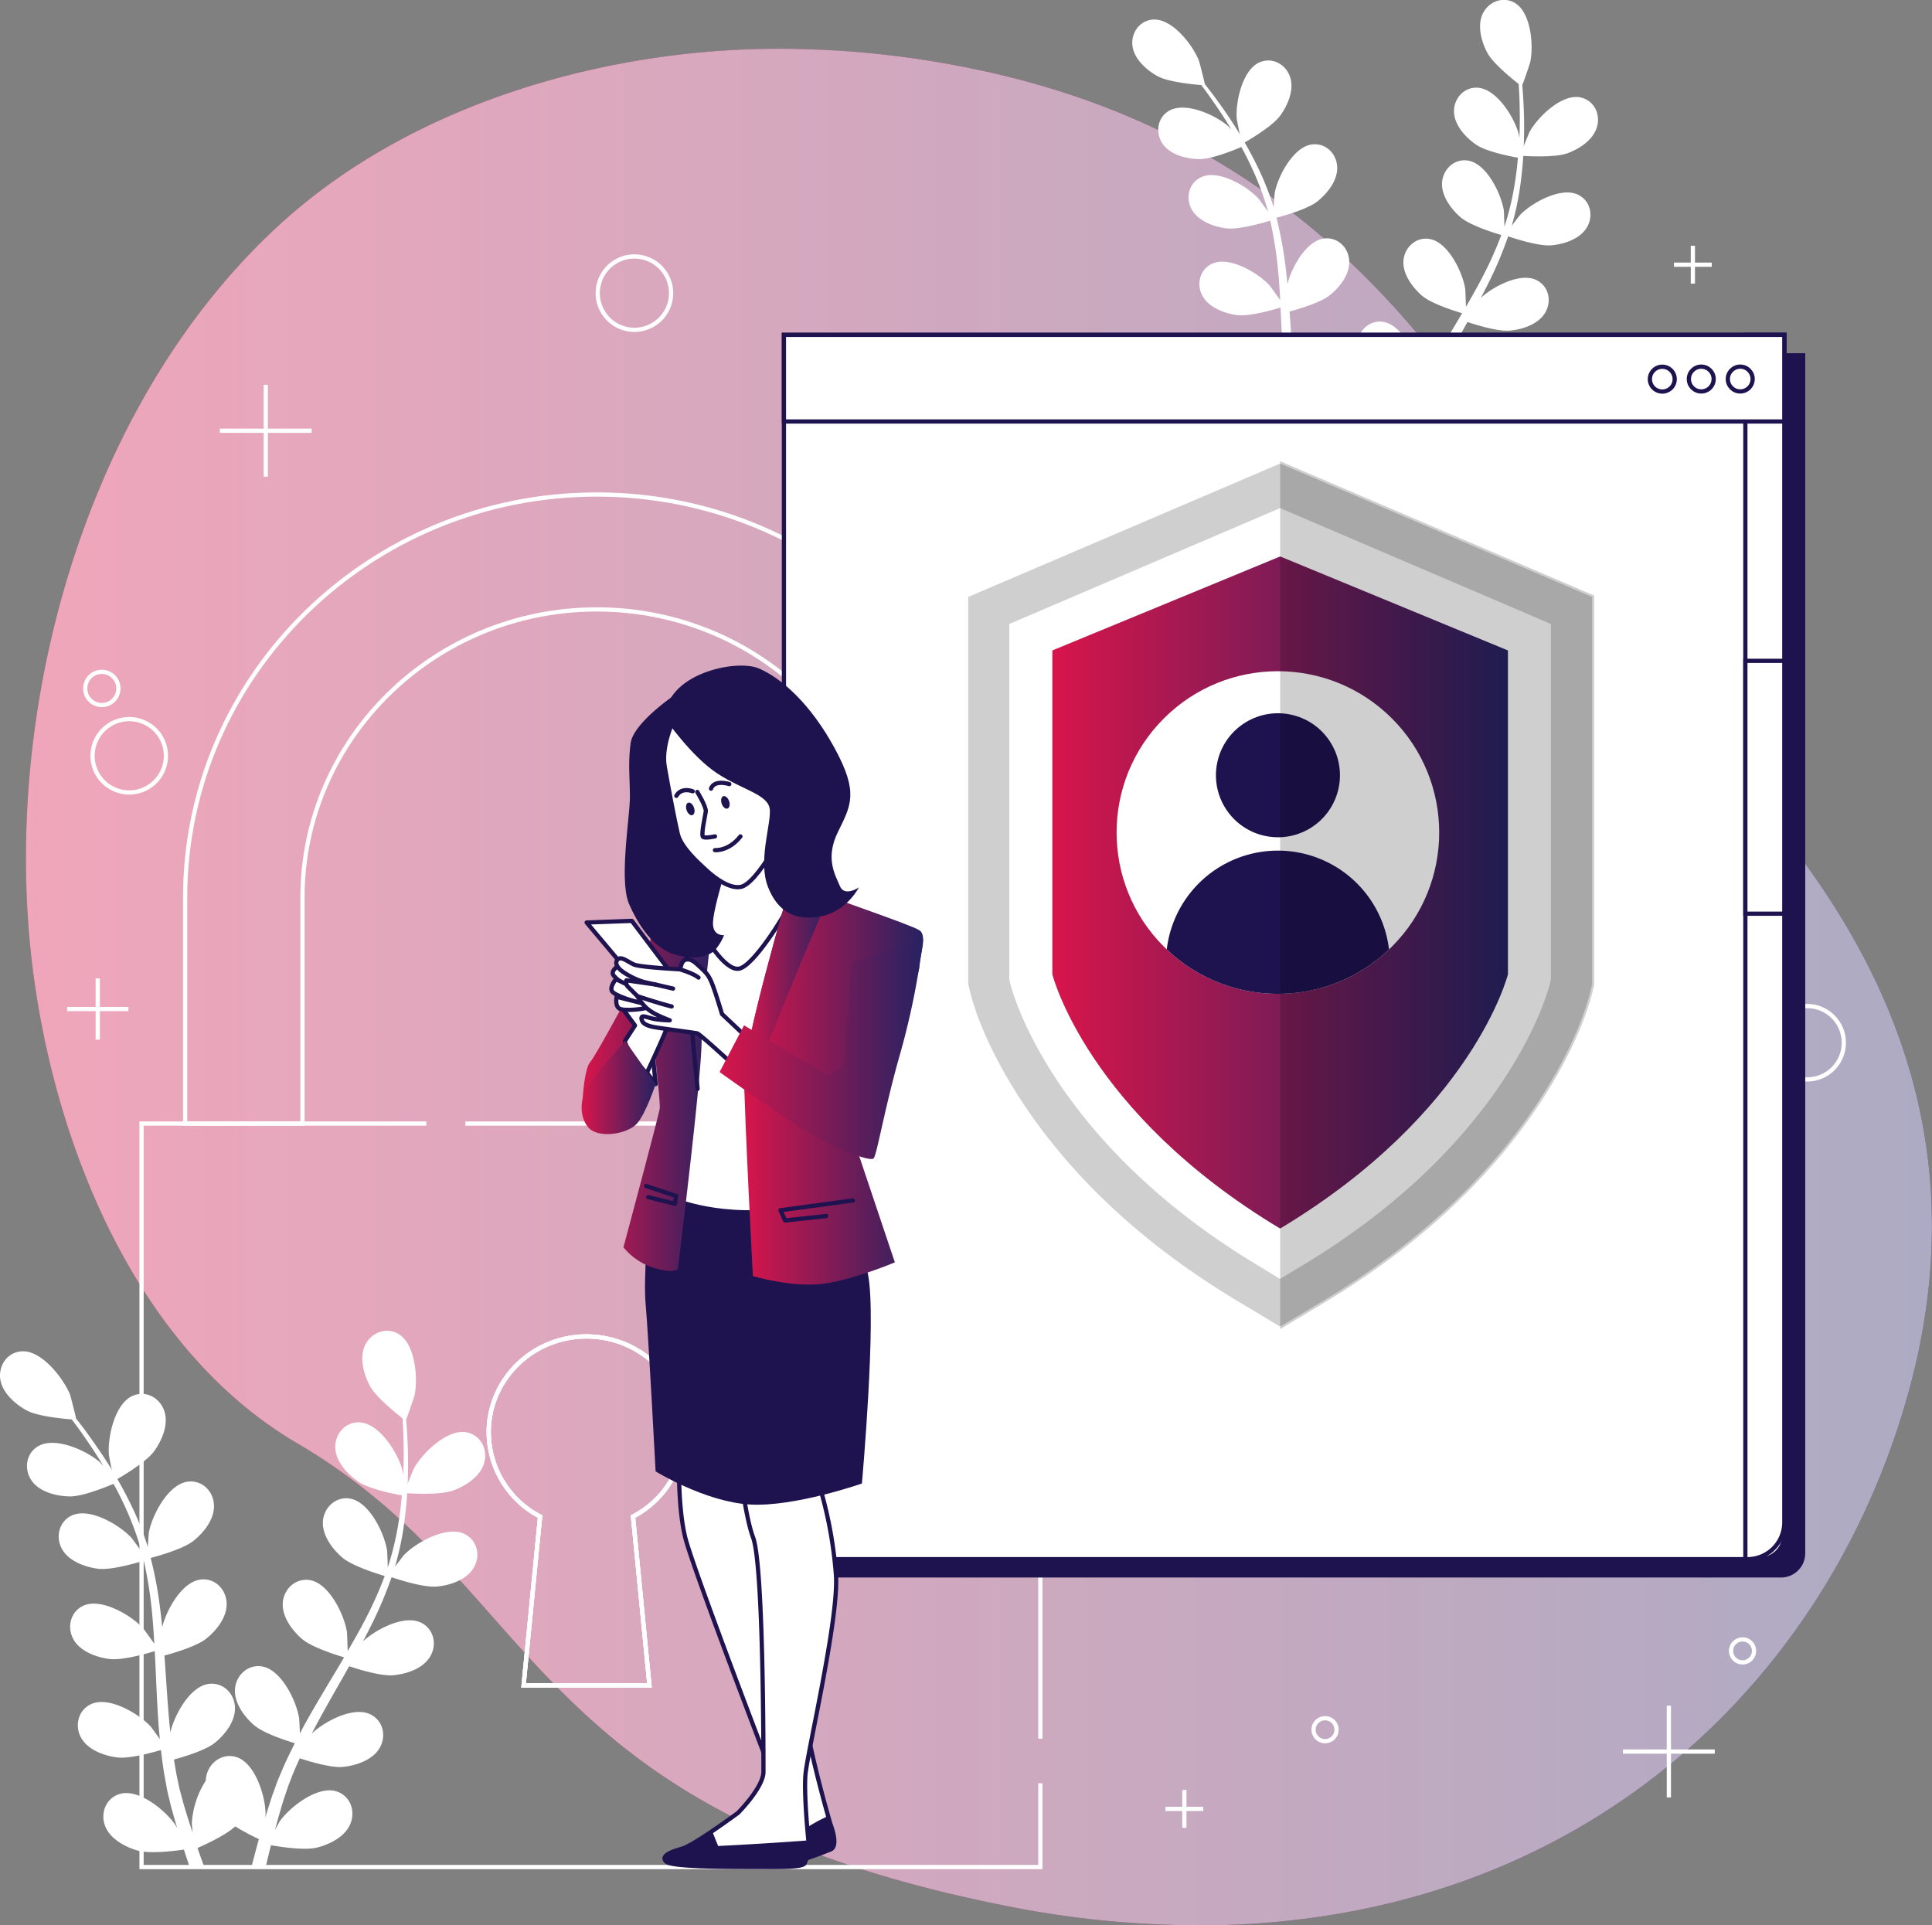<svg xmlns="http://www.w3.org/2000/svg" xmlns:xlink="http://www.w3.org/1999/xlink" viewBox="0 0 749.06 746.5"><rect x="0" y="0" width="749.06" height="746.5" fill="#808080" stroke="none"/><defs><style>.cls-1{fill:url(#linear-gradient);}.cls-10,.cls-11,.cls-12,.cls-14,.cls-17,.cls-18,.cls-19,.cls-2,.cls-20,.cls-23,.cls-27,.cls-32,.cls-33,.cls-34,.cls-35,.cls-36,.cls-37,.cls-38,.cls-39,.cls-4,.cls-6,.cls-7,.cls-8,.cls-9{fill:#fff;}.cls-2{opacity:0.62;}.cls-22,.cls-25,.cls-28,.cls-29,.cls-3,.cls-30,.cls-31,.cls-40,.cls-41{fill:none;}.cls-13,.cls-3,.cls-4{stroke:#fff;}.cls-10,.cls-11,.cls-12,.cls-17,.cls-18,.cls-3,.cls-4,.cls-6,.cls-7,.cls-8,.cls-9{stroke-miterlimit:10;}.cls-10,.cls-11,.cls-12,.cls-13,.cls-17,.cls-18,.cls-19,.cls-20,.cls-22,.cls-23,.cls-25,.cls-27,.cls-28,.cls-29,.cls-3,.cls-30,.cls-31,.cls-32,.cls-33,.cls-34,.cls-35,.cls-36,.cls-37,.cls-38,.cls-39,.cls-40,.cls-41,.cls-6,.cls-7,.cls-8,.cls-9{stroke-width:1.64px;}.cls-5{fill:#1e124f;}.cls-6{stroke:url(#linear-gradient-2);}.cls-7{stroke:url(#linear-gradient-3);}.cls-8{stroke:url(#linear-gradient-4);}.cls-9{stroke:url(#linear-gradient-5);}.cls-10{stroke:url(#linear-gradient-6);}.cls-11{stroke:url(#linear-gradient-7);}.cls-12{stroke:url(#linear-gradient-8);}.cls-13{fill:#cfcfcf;}.cls-13,.cls-19,.cls-20,.cls-22,.cls-23,.cls-25,.cls-27,.cls-28,.cls-29,.cls-30,.cls-31,.cls-32,.cls-33,.cls-34,.cls-35,.cls-36,.cls-37,.cls-38,.cls-39,.cls-40,.cls-41{stroke-linecap:round;stroke-linejoin:round;}.cls-15{fill:url(#linear-gradient-9);}.cls-16{opacity:0.19;}.cls-17{stroke:url(#linear-gradient-10);}.cls-18{stroke:url(#linear-gradient-11);}.cls-19{stroke:url(#linear-gradient-12);}.cls-20{stroke:url(#linear-gradient-13);}.cls-21{fill:url(#linear-gradient-14);}.cls-22{stroke:url(#linear-gradient-15);}.cls-23{stroke:url(#linear-gradient-16);}.cls-24{fill:url(#linear-gradient-17);}.cls-25{stroke:url(#linear-gradient-18);}.cls-26{fill:url(#linear-gradient-19);}.cls-27{stroke:url(#linear-gradient-20);}.cls-28{stroke:url(#linear-gradient-21);}.cls-29{stroke:url(#linear-gradient-22);}.cls-30{stroke:url(#linear-gradient-23);}.cls-31{stroke:url(#linear-gradient-24);}.cls-32{stroke:url(#linear-gradient-25);}.cls-33{stroke:url(#linear-gradient-26);}.cls-34{stroke:url(#linear-gradient-27);}.cls-35{stroke:url(#linear-gradient-28);}.cls-36{stroke:url(#linear-gradient-29);}.cls-37{stroke:url(#linear-gradient-30);}.cls-38{stroke:url(#linear-gradient-31);}.cls-39{stroke:url(#linear-gradient-32);}.cls-40{stroke:url(#linear-gradient-33);}.cls-41{stroke:url(#linear-gradient-34);}.cls-42{fill:url(#linear-gradient-35);}.cls-43{fill:url(#linear-gradient-36);}</style><linearGradient id="linear-gradient" x1="10.06" y1="382.69" x2="749.06" y2="382.69" gradientUnits="userSpaceOnUse"><stop offset="0" stop-color="#d7154b"></stop><stop offset="1" stop-color="#262262"></stop></linearGradient><linearGradient id="linear-gradient-2" x1="303.12" y1="367.18" x2="692.62" y2="367.18" gradientUnits="userSpaceOnUse"><stop offset="0" stop-color="#1e124f"></stop><stop offset="1" stop-color="#1e124f"></stop></linearGradient><linearGradient id="linear-gradient-3" x1="675.88" y1="367.18" x2="692.62" y2="367.18" xlink:href="#linear-gradient-2"></linearGradient><linearGradient id="linear-gradient-4" x1="675.88" y1="305.24" x2="692.62" y2="305.24" xlink:href="#linear-gradient-2"></linearGradient><linearGradient id="linear-gradient-5" x1="303.12" y1="146.62" x2="692.62" y2="146.62" xlink:href="#linear-gradient-2"></linearGradient><linearGradient id="linear-gradient-6" x1="638.87" y1="146.96" x2="650.12" y2="146.96" xlink:href="#linear-gradient-2"></linearGradient><linearGradient id="linear-gradient-7" x1="653.98" y1="146.96" x2="665.23" y2="146.96" xlink:href="#linear-gradient-2"></linearGradient><linearGradient id="linear-gradient-8" x1="669.08" y1="146.96" x2="680.34" y2="146.96" xlink:href="#linear-gradient-2"></linearGradient><linearGradient id="linear-gradient-9" x1="408.02" y1="346.04" x2="584.67" y2="346.04" xlink:href="#linear-gradient"></linearGradient><linearGradient id="linear-gradient-10" x1="262.38" y1="637.55" x2="324.29" y2="637.55" xlink:href="#linear-gradient-2"></linearGradient><linearGradient id="linear-gradient-11" x1="256.86" y1="638.12" x2="325.05" y2="638.12" xlink:href="#linear-gradient-2"></linearGradient><linearGradient id="linear-gradient-12" x1="258" y1="407.02" x2="313.27" y2="407.02" xlink:href="#linear-gradient-2"></linearGradient><linearGradient id="linear-gradient-13" x1="270.98" y1="350.12" x2="307.03" y2="350.12" xlink:href="#linear-gradient-2"></linearGradient><linearGradient id="linear-gradient-14" x1="225.82" y1="420.91" x2="277.2" y2="420.91" xlink:href="#linear-gradient"></linearGradient><linearGradient id="linear-gradient-15" x1="249.68" y1="463.29" x2="262.96" y2="463.29" xlink:href="#linear-gradient-2"></linearGradient><linearGradient id="linear-gradient-16" x1="265.32" y1="393.1" x2="271.29" y2="393.1" xlink:href="#linear-gradient-2"></linearGradient><linearGradient id="linear-gradient-17" x1="288.52" y1="421.21" x2="357.92" y2="421.21" xlink:href="#linear-gradient"></linearGradient><linearGradient id="linear-gradient-18" x1="301.78" y1="469.32" x2="331.51" y2="469.32" xlink:href="#linear-gradient-2"></linearGradient><linearGradient id="linear-gradient-19" x1="288.52" y1="385.93" x2="321.36" y2="385.93" xlink:href="#linear-gradient"></linearGradient><linearGradient id="linear-gradient-20" x1="256.61" y1="310.29" x2="305.37" y2="310.29" xlink:href="#linear-gradient-2"></linearGradient><linearGradient id="linear-gradient-21" x1="269.52" y1="315.88" x2="278.01" y2="315.88" xlink:href="#linear-gradient-2"></linearGradient><linearGradient id="linear-gradient-22" x1="276.37" y1="326.96" x2="287.9" y2="326.96" xlink:href="#linear-gradient-2"></linearGradient><linearGradient id="linear-gradient-23" x1="261.41" y1="307.46" x2="269.39" y2="307.46" xlink:href="#linear-gradient-2"></linearGradient><linearGradient id="linear-gradient-24" x1="274.85" y1="304.65" x2="283.59" y2="304.65" xlink:href="#linear-gradient-2"></linearGradient><linearGradient id="linear-gradient-25" x1="247.7" y1="414.38" x2="255.02" y2="414.38" xlink:href="#linear-gradient-2"></linearGradient><linearGradient id="linear-gradient-26" x1="240.48" y1="395.07" x2="260.46" y2="395.07" xlink:href="#linear-gradient-2"></linearGradient><linearGradient id="linear-gradient-27" x1="226.62" y1="372.45" x2="269.03" y2="372.45" xlink:href="#linear-gradient-2"></linearGradient><linearGradient id="linear-gradient-28" x1="236.73" y1="378.98" x2="250.51" y2="378.98" xlink:href="#linear-gradient-2"></linearGradient><linearGradient id="linear-gradient-29" x1="236.23" y1="384.26" x2="251.61" y2="384.26" xlink:href="#linear-gradient-2"></linearGradient><linearGradient id="linear-gradient-30" x1="238.1" y1="389.02" x2="251.66" y2="389.02" xlink:href="#linear-gradient-2"></linearGradient><linearGradient id="linear-gradient-31" x1="238.09" y1="392.63" x2="289.78" y2="392.63" xlink:href="#linear-gradient-2"></linearGradient><linearGradient id="linear-gradient-32" x1="262.8" y1="377.43" x2="271.64" y2="377.43" xlink:href="#linear-gradient-2"></linearGradient><linearGradient id="linear-gradient-33" x1="253.2" y1="382.5" x2="261.78" y2="382.5" xlink:href="#linear-gradient-2"></linearGradient><linearGradient id="linear-gradient-34" x1="246.27" y1="388.23" x2="261.24" y2="388.23" xlink:href="#linear-gradient-2"></linearGradient><linearGradient id="linear-gradient-35" x1="278.95" y1="406.83" x2="357.89" y2="406.83" xlink:href="#linear-gradient"></linearGradient><linearGradient id="linear-gradient-36" x1="225.56" y1="421.62" x2="254.2" y2="421.62" xlink:href="#linear-gradient"></linearGradient></defs><g id="Layer_2" data-name="Layer 2"><g id="Layer_1-2" data-name="Layer 1"><path class="cls-1" d="M12.38,373c8.17,69.19,39.76,149.63,102.85,186.58,95.33,55.85,87.35,141.74,273.41,179.08a381.88,381.88,0,0,0,82.5,7.79,316.41,316.41,0,0,0,40.49-3.3c118.26-17.27,197.84-99.47,227-198.69,38.42-130.5-38.29-215.93-89.14-267.4S561.42,65.19,378.8,27A371,371,0,0,0,294,19c-65,1.59-135.85,22.93-184.89,67.46q-5.52,5-10.75,10.39C30.2,166.8,1.24,278.67,12.38,373Z"></path><path class="cls-2" d="M12.38,373c8.17,69.19,39.76,149.63,102.85,186.58,95.33,55.85,87.35,141.74,273.41,179.08a381.88,381.88,0,0,0,82.5,7.79,316.41,316.41,0,0,0,40.49-3.3c118.26-17.27,197.84-99.47,227-198.69,38.42-130.5-38.29-215.93-89.14-267.4S561.42,65.19,378.8,27A371,371,0,0,0,294,19c-65,1.59-135.85,22.93-184.89,67.46q-5.52,5-10.75,10.39C30.2,166.8,1.24,278.67,12.38,373Z"></path><line class="cls-3" x1="37.9" y1="379.33" x2="37.9" y2="403.11"></line><line class="cls-3" x1="49.79" y1="391.22" x2="26.01" y2="391.22"></line><line class="cls-3" x1="578.86" y1="591.66" x2="578.86" y2="606.33"></line><line class="cls-3" x1="586.19" y1="598.99" x2="571.53" y2="598.99"></line><line class="cls-3" x1="656.35" y1="95.29" x2="656.35" y2="109.96"></line><line class="cls-3" x1="663.68" y1="102.63" x2="649.02" y2="102.63"></line><line class="cls-3" x1="459.19" y1="694.02" x2="459.19" y2="708.68"></line><line class="cls-3" x1="466.52" y1="701.35" x2="451.86" y2="701.35"></line><line class="cls-3" x1="647.04" y1="661.32" x2="647.04" y2="696.91"></line><line class="cls-3" x1="664.84" y1="679.12" x2="629.24" y2="679.12"></line><line class="cls-3" x1="103.04" y1="149.22" x2="103.04" y2="184.81"></line><line class="cls-3" x1="120.83" y1="167.01" x2="85.24" y2="167.01"></line><path class="cls-3" d="M45.9,266.91a6.43,6.43,0,1,1-6.42-6.42A6.42,6.42,0,0,1,45.9,266.91Z"></path><path class="cls-3" d="M680.06,640.08a4.45,4.45,0,1,1-4.44-4.44A4.44,4.44,0,0,1,680.06,640.08Z"></path><path class="cls-3" d="M518.19,670.64a4.45,4.45,0,1,1-4.45-4.45A4.44,4.44,0,0,1,518.19,670.64Z"></path><circle class="cls-3" cx="50.11" cy="293.02" r="14.23" transform="translate(-237.95 219.58) rotate(-65.99)"></circle><circle class="cls-3" cx="700.65" cy="404.29" r="14.23"></circle><circle class="cls-3" cx="245.98" cy="113.66" r="14.23" transform="translate(79.03 327.1) rotate(-76.77)"></circle><path class="cls-3" d="M231.38,191.73c-88,0-159.6,70.1-159.6,156.26v87.64h45.49V348c0-61.6,51.19-111.72,114.11-111.72S345.49,286.39,345.49,348v87.64H391V348C391,261.83,319.38,191.73,231.38,191.73Z"></path><path class="cls-3" d="M403.36,674.15V435.63H180.42m-15.11,0H54.88V723.89H403.36V691.42M245.43,588l6.37,65.47H203L209.4,588a37,37,0,0,1-19.92-32.69c0-20.52,17-37.14,37.93-37.14s37.94,16.62,37.94,37.14A37,37,0,0,1,245.43,588Z"></path><path class="cls-3" d="M245.43,588l6.37,65.47H203L209.4,588a37,37,0,0,1-19.92-32.69c0-20.52,17-37.14,37.93-37.14s37.94,16.62,37.94,37.14A37,37,0,0,1,245.43,588Z"></path><path class="cls-3" d="M245.43,588l6.37,65.47H203L209.4,588a37,37,0,0,1-19.92-32.69c0-20.52,17-37.14,37.93-37.14s37.94,16.62,37.94,37.14A37,37,0,0,1,245.43,588Z"></path><path class="cls-4" d="M612.53,38.23c-7-1.32-16.07,7.65-19.1,13.21-.26.48-3.48,8.46-3.35,8.47s12.41.93,17.61-1c4.42-1.67,9.6-5,11-9.81S617.55,39.18,612.53,38.23Z"></path><path class="cls-4" d="M499.34,155.32c.45,4,1,8,1.69,11.85.34,1.67.59,3.39,1,5s.78,3.19,1.16,4.76c.9,3.22,1.73,6.21,2.65,9.19.45,1.51.92,2.92,1.38,4.38-1.14-2.31-3-5.94-3.2-6.26-3.48-5.28-13.32-13.43-20.15-11.53-4.92,1.37-7,6.77-5.23,11.33s7.27,7.56,11.81,8.84c5,1.41,16-.23,17.38-.44.77,2.43,1.55,4.8,2.33,7.09h4.4q-1.32-3.57-2.66-7.41c1.24-.52,10.76-4.63,14.59-8.36a90.65,90.65,0,0,0,9.44,5.06c-1,3.6-2,7.12-2.8,10.42,0,.1,0,.19-.07.29h4.32c.64-2.8,1.36-5.72,2.13-8.73,1.36.25,12.29,2.22,17.34,1,4.59-1.15,10.11-3.88,12.07-8.48s0-10-4.88-11.49c-6.77-2.1-16.85,5.75-20.49,10.93-.24.33-2.55,4.56-3.69,6.74.51-2,1-3.92,1.57-6,.79-2.94,1.72-6,2.61-9q.76-2.29,1.56-4.64c.49-1.59,1.16-3,1.74-4.59.9-2.25,1.95-4.52,3-6.79,2.94,1,11.62,3.72,16.18,3.29s10.58-2.3,13.21-6.55,1.5-9.85-3.09-12.09c-6.37-3.11-17.52,3.13-21.91,7.69-.14.15-1,1.21-1.93,2.48,1.08-2.19,2.14-4.38,3.31-6.55,3.31-6.19,6.88-12.38,10.42-18.61.74-1.3,1.46-2.6,2.19-3.9,2.47.84,11.85,3.89,16.62,3.44s10.59-2.3,13.22-6.55,1.5-9.85-3.09-12.09c-6.37-3.11-17.52,3.13-21.91,7.69-.16.17-1.14,1.44-2.23,2.86,1.88-3.41,3.71-6.83,5.42-10.28A148.9,148.9,0,0,0,584.42,91c.87.3,11.79,4.1,17.1,3.61,4.7-.44,10.58-2.3,13.22-6.56s1.49-9.85-3.09-12.09c-6.37-3.11-17.53,3.13-21.91,7.7-.31.32-3.84,4.93-5,6.63l.09-.22a109.31,109.31,0,0,0,4.21-19,147.51,147.51,0,0,0,1.32-17.33c.16-5.38,0-10.31-.23-14.67-.13-2.36-.29-4.52-.47-6.53l.12.09c.11.08,2.91-8.06,3-8.59,1.37-6.18.38-18.92-5.74-22.5-4.41-2.58-9.74-.32-11.78,4.13s-.37,10.47,1.88,14.63,10.18,10.47,12.16,12c.13,2.09.26,4.33.34,6.8.11,4.36.19,9.28-.08,14.63-.07,1.42-.2,3-.3,4.44-.35-2.54-.88-6-1-6.35-1.64-6.11-8.39-17-15.47-17.32-5.1-.26-8.79,4.2-8.54,9.09s4.49,9.47,8.4,12.12c4.08,2.78,14.19,4.66,16.4,5-.27,3.29-.63,6.66-1.21,10.16a108,108,0,0,1-4.57,18.65c-.12.34-.29.69-.42,1,0-1.29-.22-8.36-.29-8.85-1-6.25-6.47-17.78-13.47-18.91-5-.82-9.2,3.21-9.49,8.1s3.42,9.9,7,13c4.14,3.54,15.7,6.81,16.14,6.93a147.34,147.34,0,0,1-7.85,17.48c-2.19,4.2-4.58,8.35-7,12.5,0-1.67-.23-8.24-.3-8.71-1-6.26-6.47-17.79-13.47-18.92-5-.82-9.2,3.21-9.49,8.1s3.42,9.91,7,13c4,3.46,15.1,6.64,16,6.91-1.11,1.88-2.21,3.77-3.34,5.65-3.67,6.13-7.38,12.27-10.86,18.44-1.2,2.14-2.31,4.29-3.43,6.44-.05-2.52-.23-7.08-.29-7.47-.95-6.26-6.47-17.79-13.47-18.92-5-.81-9.2,3.21-9.49,8.1s3.42,9.91,7,13,12.85,6,15.47,6.73c-1.84,3.59-3.58,7.19-5.13,10.82-.63,1.58-1.38,3.15-1.9,4.7l-1.66,4.6c-1,3.19-2,6.14-2.86,9.13-.45,1.51-.85,2.94-1.27,4.41.33-2.55.79-6.6.79-7,0-6.32-3.71-18.56-10.45-20.74-4.86-1.57-9.58,1.78-10.61,6.57a10.5,10.5,0,0,0-.22,1.85,32.73,32.73,0,0,0-5.19,15.59c0,.41.39,5.21.65,7.66-.66-1.92-1.32-3.83-2-5.84-1-2.88-1.88-6-2.79-8.93-.42-1.57-.84-3.14-1.26-4.74s-.71-3.17-1.08-4.79c-.49-2.37-.87-4.84-1.26-7.31,3-.8,11.74-3.3,15.31-6.17s7.56-7.76,7.41-12.76-4.19-9-9.25-8.38c-7,.92-12.89,12.28-14,18.51,0,.2-.14,1.54-.25,3.13-.3-2.42-.62-4.83-.85-7.29-.65-7-1.09-14.12-1.57-21.27-.1-1.49-.22-3-.33-4.47,2.53-.66,12-3.29,15.77-6.29s7.55-7.75,7.4-12.76-4.18-9-9.24-8.38c-7,.92-12.89,12.28-14,18.51,0,.22-.16,1.82-.28,3.61-.32-3.88-.68-7.74-1.16-11.56a149,149,0,0,0-3.65-19.47c.89-.23,12.09-3.08,16.25-6.42,3.68-3,7.56-7.76,7.41-12.76s-4.19-9.05-9.25-8.38c-7,.92-12.89,12.28-14,18.5-.08.44-.47,6.24-.55,8.32,0-.08,0-.16-.05-.23A108.68,108.68,0,0,0,487.18,65a152.1,152.1,0,0,0-8.46-15.19c-2.84-4.57-5.72-8.58-8.3-12.1-1.41-1.9-2.73-3.61-4-5.19h.15c.13,0-2-8.33-2.22-8.84-2.27-5.91-10.12-16-17.2-15.6-5.1.28-8.3,5.1-7.54,9.94S445.1,27,449.26,29.2s14.27,3.12,16.75,3.29c1.27,1.67,2.61,3.47,4,5.49,2.5,3.57,5.28,7.63,8,12.24.73,1.23,1.47,2.58,2.2,3.87-1.69-1.92-4.05-4.53-4.31-4.76-4.73-4.2-16.35-9.52-22.45-5.92-4.4,2.6-5,8.36-2.11,12.3s9,5.42,13.7,5.48c4.93.06,14.4-3.94,16.46-4.84,1.58,2.89,3.15,5.9,4.59,9.14a107.77,107.77,0,0,1,6.48,18.07c.09.36.14.74.23,1.1-.68-1.09-4.8-6.84-5.13-7.21C483.46,72.76,472.5,66.19,466,69.1c-4.65,2.1-5.91,7.76-3.45,12s8.32,6.36,13,6.94c5.4.67,16.85-3,17.28-3.12a147.84,147.84,0,0,1,3.1,18.9c.48,4.71.78,9.5,1,14.31-.91-1.41-4.74-6.75-5.06-7.11-4.25-4.69-15.21-11.26-21.67-8.34-4.65,2.1-5.91,7.75-3.45,12s8.32,6.37,13,7c5.28.65,16.26-2.8,17.19-3.09.11,2.18.24,4.36.33,6.55.33,7.15.62,14.31,1.12,21.37.17,2.45.44,4.85.69,7.26-1.43-2.06-4.1-5.77-4.36-6.06-4.25-4.7-15.21-11.27-21.67-8.35-4.66,2.1-5.91,7.75-3.45,12s8.32,6.37,13,7S496.73,156.12,499.34,155.32Z"></path><path class="cls-4" d="M481.89,55.05S492.76,49,496,44.48c2.77-3.83,5.24-9.48,3.78-14.26s-6.43-7.62-11.14-5.65c-6.53,2.75-9.19,15.25-8.64,21.56C480.07,46.67,481.78,55.11,481.89,55.05Z"></path><path class="cls-4" d="M180.8,555.83c-7.26-1.37-16.75,8-19.9,13.77-.27.5-3.63,8.82-3.5,8.83s12.94,1,18.35-1.07c4.61-1.73,10-5.22,11.48-10.22S186,556.82,180.8,555.83Z"></path><path class="cls-4" d="M62.84,677.86c.47,4.17,1,8.3,1.77,12.35.35,1.73.6,3.53,1,5.17s.81,3.33,1.21,5c.94,3.36,1.8,6.48,2.76,9.58.47,1.57.95,3,1.43,4.56-1.18-2.41-3.11-6.19-3.33-6.51-3.63-5.51-13.88-14-21-12-5.12,1.42-7.31,7-5.45,11.81s7.57,7.87,12.31,9.21c5.23,1.47,16.7-.24,18.11-.46.81,2.53,1.62,5,2.43,7.39H78.7c-.91-2.49-1.84-5.06-2.76-7.73,1.28-.54,11.2-4.82,15.19-8.71a96,96,0,0,0,9.84,5.27c-1.06,3.76-2,7.42-2.92,10.87,0,.1,0,.2-.07.3h4.5c.67-2.92,1.42-6,2.22-9.1,1.42.26,12.81,2.31,18.07,1,4.78-1.2,10.54-4,12.58-8.84s0-10.39-5.09-12c-7-2.19-17.56,6-21.35,11.39-.24.34-2.66,4.75-3.84,7,.53-2,1.05-4.08,1.64-6.2.82-3.06,1.79-6.27,2.71-9.38.54-1.59,1.08-3.21,1.63-4.83s1.21-3.17,1.81-4.79c.94-2.34,2-4.71,3.11-7.08,3.06,1,12.11,3.88,16.86,3.44s11-2.4,13.77-6.83,1.56-10.27-3.22-12.6c-6.64-3.24-18.26,3.26-22.83,8-.15.15-1,1.26-2,2.58,1.12-2.28,2.24-4.56,3.46-6.83,3.44-6.45,7.16-12.9,10.85-19.39.77-1.35,1.52-2.71,2.29-4.07,2.57.88,12.34,4.06,17.32,3.59s11-2.39,13.77-6.82,1.56-10.27-3.22-12.61c-6.64-3.23-18.26,3.27-22.83,8-.17.17-1.19,1.5-2.33,3,2-3.55,3.87-7.11,5.65-10.71a155.26,155.26,0,0,0,8-19c.9.32,12.28,4.27,17.81,3.76,4.91-.46,11-2.4,13.78-6.83s1.56-10.27-3.22-12.6c-6.64-3.24-18.27,3.26-22.83,8-.33.33-4,5.14-5.26,6.9a2,2,0,0,1,.09-.22,115.16,115.16,0,0,0,4.39-19.78,156.53,156.53,0,0,0,1.38-18.07c.16-5.6,0-10.74-.25-15.28-.13-2.46-.3-4.71-.48-6.81l.12.1c.11.08,3-8.4,3.16-9,1.42-6.44.39-19.72-6-23.45-4.59-2.69-10.15-.34-12.27,4.31s-.39,10.91,1.95,15.25,10.62,10.91,12.67,12.48c.15,2.18.28,4.52.36,7.1.11,4.53.2,9.66-.08,15.24-.07,1.48-.21,3.08-.32,4.63-.36-2.65-.91-6.27-1-6.62-1.7-6.37-8.74-17.68-16.11-18-5.32-.27-9.17,4.38-8.91,9.48s4.69,9.86,8.76,12.63C143.5,577,154,579,156.34,579.36c-.28,3.42-.66,6.94-1.26,10.58a113.31,113.31,0,0,1-4.76,19.43c-.13.37-.3.73-.44,1.09.05-1.34-.23-8.7-.3-9.22-1-6.52-6.75-18.53-14-19.71-5.25-.85-9.59,3.35-9.89,8.44s3.57,10.32,7.32,13.52c4.31,3.69,16.36,7.1,16.81,7.22a153.24,153.24,0,0,1-8.17,18.22c-2.29,4.37-4.78,8.7-7.32,13,0-1.75-.24-8.59-.31-9.08-1-6.52-6.75-18.54-14-19.72-5.25-.85-9.59,3.35-9.89,8.44s3.57,10.33,7.31,13.52c4.22,3.6,15.75,6.92,16.72,7.2-1.16,2-2.3,3.93-3.48,5.88-3.83,6.4-7.69,12.79-11.31,19.22-1.26,2.23-2.41,4.47-3.58,6.71,0-2.62-.24-7.37-.3-7.78-1-6.52-6.75-18.54-14-19.71-5.25-.86-9.59,3.34-9.89,8.44s3.57,10.32,7.32,13.52,13.39,6.21,16.12,7c-1.92,3.73-3.74,7.49-5.35,11.27-.66,1.64-1.44,3.28-2,4.89s-1.16,3.22-1.73,4.8c-1.07,3.32-2.07,6.4-3,9.51-.47,1.57-.88,3.07-1.32,4.6.34-2.66.82-6.88.82-7.27,0-6.59-3.86-19.34-10.89-21.61-5.06-1.64-10,1.85-11.06,6.85a9.5,9.5,0,0,0-.22,1.92,34,34,0,0,0-5.41,16.25c0,.42.41,5.42.67,8-.68-2-1.37-4-2-6.07-1-3-2-6.22-2.91-9.32q-.65-2.45-1.31-4.93c-.48-1.67-.74-3.31-1.12-5-.51-2.47-.91-5-1.32-7.62,3.12-.83,12.24-3.45,16-6.43s7.87-8.09,7.72-13.3-4.36-9.42-9.64-8.73c-7.32,1-13.43,12.8-14.62,19.28,0,.21-.15,1.61-.26,3.27-.32-2.52-.65-5-.89-7.6-.67-7.28-1.14-14.72-1.64-22.16-.1-1.56-.23-3.11-.33-4.66,2.62-.69,12.52-3.43,16.42-6.56s7.88-8.08,7.72-13.29-4.36-9.43-9.64-8.73c-7.32,1-13.43,12.79-14.62,19.28,0,.23-.16,1.9-.29,3.77-.33-4-.7-8.07-1.2-12a155.87,155.87,0,0,0-3.8-20.29c.92-.24,12.6-3.22,16.93-6.7,3.84-3.08,7.87-8.08,7.72-13.29s-4.36-9.43-9.64-8.74c-7.32,1-13.43,12.8-14.62,19.29-.08.46-.5,6.5-.57,8.66,0-.08,0-.16,0-.24a114.17,114.17,0,0,0-7.25-18.92,155.18,155.18,0,0,0-8.82-15.82c-3-4.77-6-8.94-8.64-12.62-1.47-2-2.85-3.76-4.15-5.41h.15c.14,0-2.1-8.68-2.31-9.21C24,534.52,15.85,524,8.48,524.43c-5.32.29-8.66,5.32-7.86,10.36s5.7,9.32,10,11.64,14.87,3.24,17.45,3.42c1.33,1.74,2.72,3.62,4.21,5.72,2.6,3.73,5.5,7.95,8.34,12.76.76,1.28,1.53,2.69,2.29,4-1.76-2-4.22-4.73-4.49-5-4.93-4.37-17-9.92-23.4-6.16-4.58,2.7-5.23,8.71-2.2,12.82s9.35,5.64,14.28,5.7c5.14.06,15-4.11,17.15-5,1.65,3,3.28,6.15,4.79,9.52a112.69,112.69,0,0,1,6.75,18.84c.09.37.14.77.23,1.14-.7-1.14-5-7.13-5.34-7.51C46.3,591.82,34.87,585,28.14,588c-4.85,2.19-6.15,8.08-3.59,12.5s8.67,6.63,13.56,7.24c5.63.69,17.56-3.11,18-3.26a154.49,154.49,0,0,1,3.23,19.7c.51,4.91.82,9.9,1.08,14.91-.94-1.47-4.94-7-5.27-7.4C50.74,626.81,39.31,620,32.58,623c-4.85,2.18-6.15,8.08-3.59,12.5s8.67,6.63,13.56,7.23c5.5.68,16.94-2.91,17.91-3.22.12,2.28.24,4.55.35,6.83.33,7.45.63,14.91,1.16,22.27.18,2.55.45,5.06.71,7.57-1.48-2.15-4.26-6-4.54-6.32-4.42-4.89-15.85-11.74-22.58-8.7-4.85,2.19-6.16,8.08-3.6,12.5s8.68,6.64,13.57,7.24S60.13,678.69,62.84,677.86Z"></path><path class="cls-4" d="M44.66,573.36S56,567,59.38,562.35c2.89-4,5.46-9.88,3.94-14.86s-6.7-8-11.6-5.89c-6.81,2.87-9.58,15.9-9,22.47C42.76,564.63,44.54,573.43,44.66,573.36Z"></path><path class="cls-5" d="M312.05,136.94H699.91a0,0,0,0,1,0,0V602.25a9.38,9.38,0,0,1-9.38,9.38H321.44a9.38,9.38,0,0,1-9.38-9.38V136.94A0,0,0,0,1,312.05,136.94Z"></path><path class="cls-6" d="M303.94,129.84H691.8a0,0,0,0,1,0,0V595.15a9.38,9.38,0,0,1-9.38,9.38H313.32a9.38,9.38,0,0,1-9.38-9.38V129.84A0,0,0,0,1,303.94,129.84Z"></path><path class="cls-7" d="M676.7,129.84V604.53h.82a14.28,14.28,0,0,0,14.28-14.28V129.84Z"></path><rect class="cls-8" x="676.7" y="256.22" width="15.1" height="98.04"></rect><rect class="cls-9" x="303.94" y="129.84" width="387.86" height="33.58"></rect><path class="cls-10" d="M649.3,147a4.81,4.81,0,1,0-4.8,4.81A4.8,4.8,0,0,0,649.3,147Z"></path><circle class="cls-11" cx="659.6" cy="146.96" r="4.81"></circle><circle class="cls-12" cx="674.71" cy="146.96" r="4.81"></circle><path class="cls-13" d="M479.13,505c-35.49-21.32-63.44-47.1-83.07-76.64-15.06-22.64-19.7-39.43-20.48-42.57l-1-4V230.9l121.75-52.07L618.09,230.9V381.82l-1,4c-.78,3.13-5.42,19.92-20.48,42.57C577,457.9,549,483.68,513.55,505l-17.21,10.33Z"></path><path class="cls-14" d="M487.74,490.67c-80.07-48.09-95.33-106.45-95.94-108.91l-.49-2V241.93l105-44.93,105,44.93V379.78l-.49,2c-.61,2.46-15.88,60.82-95.94,108.91l-8.61,5.17Z"></path><path class="cls-15" d="M496.34,215.75,408,252.19V377.74s13.28,53.53,88.32,98.6c75-45.07,88.33-98.6,88.33-98.6V252.19Z"></path><circle class="cls-14" cx="495.45" cy="322.78" r="62.54" transform="translate(-83.12 444.88) rotate(-45)"></circle><circle class="cls-5" cx="495.45" cy="300.57" r="24.04" transform="translate(83.76 708.39) rotate(-75.97)"></circle><path class="cls-5" d="M495.45,385.32a62.27,62.27,0,0,0,43.08-17.23,43.38,43.38,0,0,0-86.16,0A62.31,62.31,0,0,0,495.45,385.32Z"></path><path class="cls-16" d="M513.55,505C549,483.68,577,457.9,596.63,428.36c15.06-22.65,19.7-39.44,20.48-42.57l1-4V230.9L496.34,178.83v336.5Z"></path><path class="cls-17" d="M263.67,551.7s-2,30.51,2.37,45.76,32.2,87.77,32.2,87.77.68,12.88-.34,14.24-5.76,8.81-12.2,11.86-20,10.84-16.95,11.86,30.17-2,33.22-.68,16.6-4.06,20-5.42,0-9.83,0-9.83-7.12-24.06-10.17-42.7-7.79-44.4-10.5-57.28a106.33,106.33,0,0,0-7.8-23l3.39-31.86Z"></path><path class="cls-5" d="M290.1,715.74l-3.49-4.89c-.3.17-.6.33-.91.48-6.44,3-20,10.84-16.95,11.86s30.17-2,33.22-.68,16.6-4.06,20-5.42,0-9.83,0-9.83-.34-1.14-.9-3.12a60.37,60.37,0,0,0-13,7.87C301,718.11,290.1,715.74,290.1,715.74Z"></path><path class="cls-18" d="M285.19,554.08s2.71,31.18,6.78,42S296,680.83,296,686.93s-9.83,15.93-9.83,15.93-16.95,12.54-21.69,13.89-8.47,3-6.1,5.09,25.76,2,33.89,2,18.64.34,19.66-1.36,1.69-6.77,1.69-6.77-2-19-1.35-27.46,12.87-60,11.86-77.27a162.54,162.54,0,0,0-6.1-33.89c-.34-1.35,2.37-24.74,2.37-24.74Z"></path><path class="cls-5" d="M313.66,715.74s-.09-.82-.22-2.18c-15.23,1.18-35,2.18-35,2.18L276.12,710c-4.55,3.08-9.4,6.13-11.6,6.76-4.75,1.36-8.47,3-6.1,5.09s25.76,2,33.89,2,18.64.34,19.66-1.36S313.66,715.74,313.66,715.74Z"></path><path class="cls-5" d="M251.69,470.48s-2.38,24.44-1.36,35.3,3.86,64.71,3.86,64.71,19.22,11.82,36.53,12.84,43.45-8.14,43.45-8.14,5.77-64,2.38-81-5.1-25.12-5.1-25.12-45.82-2.37-57.7-5.43-14.68-4.78-14.68-4.78l-3.91-.45Z"></path><path class="cls-19" d="M258.82,464.15s17.65,8.48,43.78,5.09l-1.69-49.56,11.54-75L293.78,344l-21,7.47-12.55,95Z"></path><path class="cls-20" d="M275.62,336.63s-4.53,20.53-3.73,23.2,9.07,16.8,14.67,15.74,17.6-20.54,19.2-24.27-1.6-10.14-1.86-11.47-3.47-15.2-3.47-15.2S287.63,335.56,275.62,336.63Z"></path><path class="cls-21" d="M277.2,349.05s-4.89,40.08-5.2,55.68-9.17,87.17-9.17,87.17-1.23,2.14-9.18-.3a24.48,24.48,0,0,1-11.93-8s13.77-51.38,14.07-53.83-2.45-26.31-2.45-26.31l-27.52,23.86s.61-12.85,3.05-15.6,20.8-37,22.33-40.38-.3-13.45,5.2-16.51S277.2,349.05,277.2,349.05Z"></path><polyline class="cls-22" points="250.5 459.84 262.14 463.72 261.7 466.74 251.36 464.15"></polyline><path class="cls-23" d="M270.47,422.16s-4.89-47.41-4.28-58.12"></path><path class="cls-24" d="M305.35,346.61s-16.83,57.5-16.83,70.66,3.37,77.49,3.37,77.49,15.23,4.55,27.16,3,27.9-8.32,27.9-8.32l-16.22-48.33s25.7-61.79,25.7-66.07,3.36-12.24,0-14.38S324,348.75,320,346.91,310.24,342.33,305.35,346.61Z"></path><polyline class="cls-25" points="330.69 465.44 302.6 469.24 304.39 473.2 320.34 471.48"></polyline><path class="cls-26" d="M321.36,347.47c-.57-.23-1-.42-1.33-.56-4-1.83-9.79-4.58-14.68-.3,0,0-16.83,57.5-16.83,70.66,0,2.19.19,5.79.5,10.26,1.38-4.59,4.48-11.79,10.21-26.47C306.66,382,317.51,356.46,321.36,347.47Z"></path><path class="cls-5" d="M262.23,269s-16.74,11.16-17.75,19.27-.26,12.94-.26,20.8-4.31,32.46-.25,41.59,9.89,17.24,18,19.52,13.19.25,15.22-1.77a20.9,20.9,0,0,0,3.55-5.84s-4.31.51-4.31-4.56,4.82-20.54,4.82-20.54-10.91-5.58-12.94-10.91-8.11-33.47-7.6-35.75,9.63-7.35,9.88-13.69S266.79,267,262.23,269Z"></path><path class="cls-27" d="M260.71,280.17s-4.32,9.38-3,17,3.81,20.79,5.07,26.12,7.86,11.16,11.16,14.2,9.13,7.35,13.44,6.34S298,332.41,298,332.41s5.07-5.84,6.34-10.91-3-13.94-5.83-23.33-9.64-17.75-21.05-20.54S262.48,278.39,260.71,280.17Z"></path><path class="cls-28" d="M270.34,307.05s3.55,5.83,3.3,7.61-2,9.38-1,9.89,4.57-.26,4.57-.26"></path><path class="cls-29" d="M277.19,329.62s5.32.5,9.89-5.33"></path><path class="cls-30" d="M268.57,306.8s-4.31-1.78-6.34,1.77"></path><path class="cls-31" d="M275.67,305.78s.76-3.55,7.1-1.77"></path><path class="cls-5" d="M282.68,310.61c.46,1.32.19,2.62-.61,2.89s-1.81-.57-2.26-1.9-.19-2.62.61-2.89S282.23,309.29,282.68,310.61Z"></path><path class="cls-5" d="M269.07,313.14c.46,1.32.19,2.61-.61,2.89s-1.81-.58-2.26-1.9-.19-2.62.61-2.9S268.62,311.81,269.07,313.14Z"></path><path class="cls-5" d="M257.92,278.65s10.14,14.71,20.28,21.3,20,8.11,20.29,14.2-4.57,19.78-.76,29.67,10.9,13.44,20.79,11.41S333,344.07,333,344.07s-5.58,3.81-7.36-.51-5.83-10.65-.76-21,8.12-15.22-1.27-32.46-20.54-27.13-29.41-30.94S257.66,261.4,257.92,278.65Z"></path><polygon class="cls-32" points="254.2 420.31 253.02 408.46 248.52 412.96 254.2 420.31"></polygon><path class="cls-33" d="M241.34,391l4.86,6.59-3.82,5.9s-.52.69,2.08,4.85a50.55,50.55,0,0,0,6.25,7.8s8.29-17.45,8.91-20.6S245.75,374,245.75,374,240.82,383.58,241.34,391Z"></path><polygon class="cls-34" points="227.44 357.68 251.95 386.81 268.21 387.86 244.96 357.04 227.44 357.68"></polygon><path class="cls-35" d="M240,374.23s-3.06,1.89-2.35,3.54,5.89,5.42,9.66,5.89,1.91-1.81,1.9-3S240,374.23,240,374.23Z"></path><path class="cls-36" d="M238.83,379.65s-2.35,2.6-1.65,4.48,9.67,4.48,11.32,4.72,3.54-1.89,1.18-3.54S238.83,379.65,238.83,379.65Z"></path><path class="cls-37" d="M239.07,386.49s-.71,3.3.94,4.48,9.3.3,10.54-.2-2.05-1.92-2.05-1.92Z"></path><path class="cls-38" d="M289,401.7l-9.07-8.53s-2.93-9.87-4.27-12.8-2.4-3.74-5.6-6.67-5.33-1.6-5.86.27l-.54,1.86s-15.47-.8-17.87-1.86-5.06-3.47-6.4-1.87.54,3.73,2.67,5.07a29.6,29.6,0,0,0,7.2,3.46c2.13.54,4.8,1.07,4.8,1.07l-11.2-1.6a2.57,2.57,0,0,0,.8,2.67l3.47,3.46a19.37,19.37,0,0,0,3.46,4.54,19.08,19.08,0,0,0,4.76,3c2.25,1.07,4.31,1.82,4.31,1.82a37.12,37.12,0,0,1-6.13-.54c-2.67-.53-5.07-1.86-4.8,0s2.13,2.67,5.07,3.21,15.46,2.13,16.53,2.4,14.94,13.06,14.94,13.06Z"></path><path class="cls-39" d="M263.62,375.83s5.34,1.6,7.2,3.2"></path><line class="cls-40" x1="254.02" y1="381.7" x2="260.96" y2="383.3"></line><path class="cls-41" d="M247.09,386.23s8.8,2.94,13.33,4"></path><path class="cls-42" d="M357.89,364.28a292.34,292.34,0,0,1-8.63,43.37c-6.1,21.05-9.26,40-10.53,41.47s-14.94-3.79-26.1-10.53S279,415.65,279,415.65l9.47-18.11,33.47,20s1.06-2.31,2.53-2.73a12.14,12.14,0,0,0,2.53-1.06l3.15-40.42"></path><path class="cls-43" d="M242.38,403.52l11.82,16.79s-3.55,10.9-7.1,15.16-15.17,6.17-19,1.66-2.85-11.37-.71-15.16S242.38,403.52,242.38,403.52Z"></path></g></g></svg>